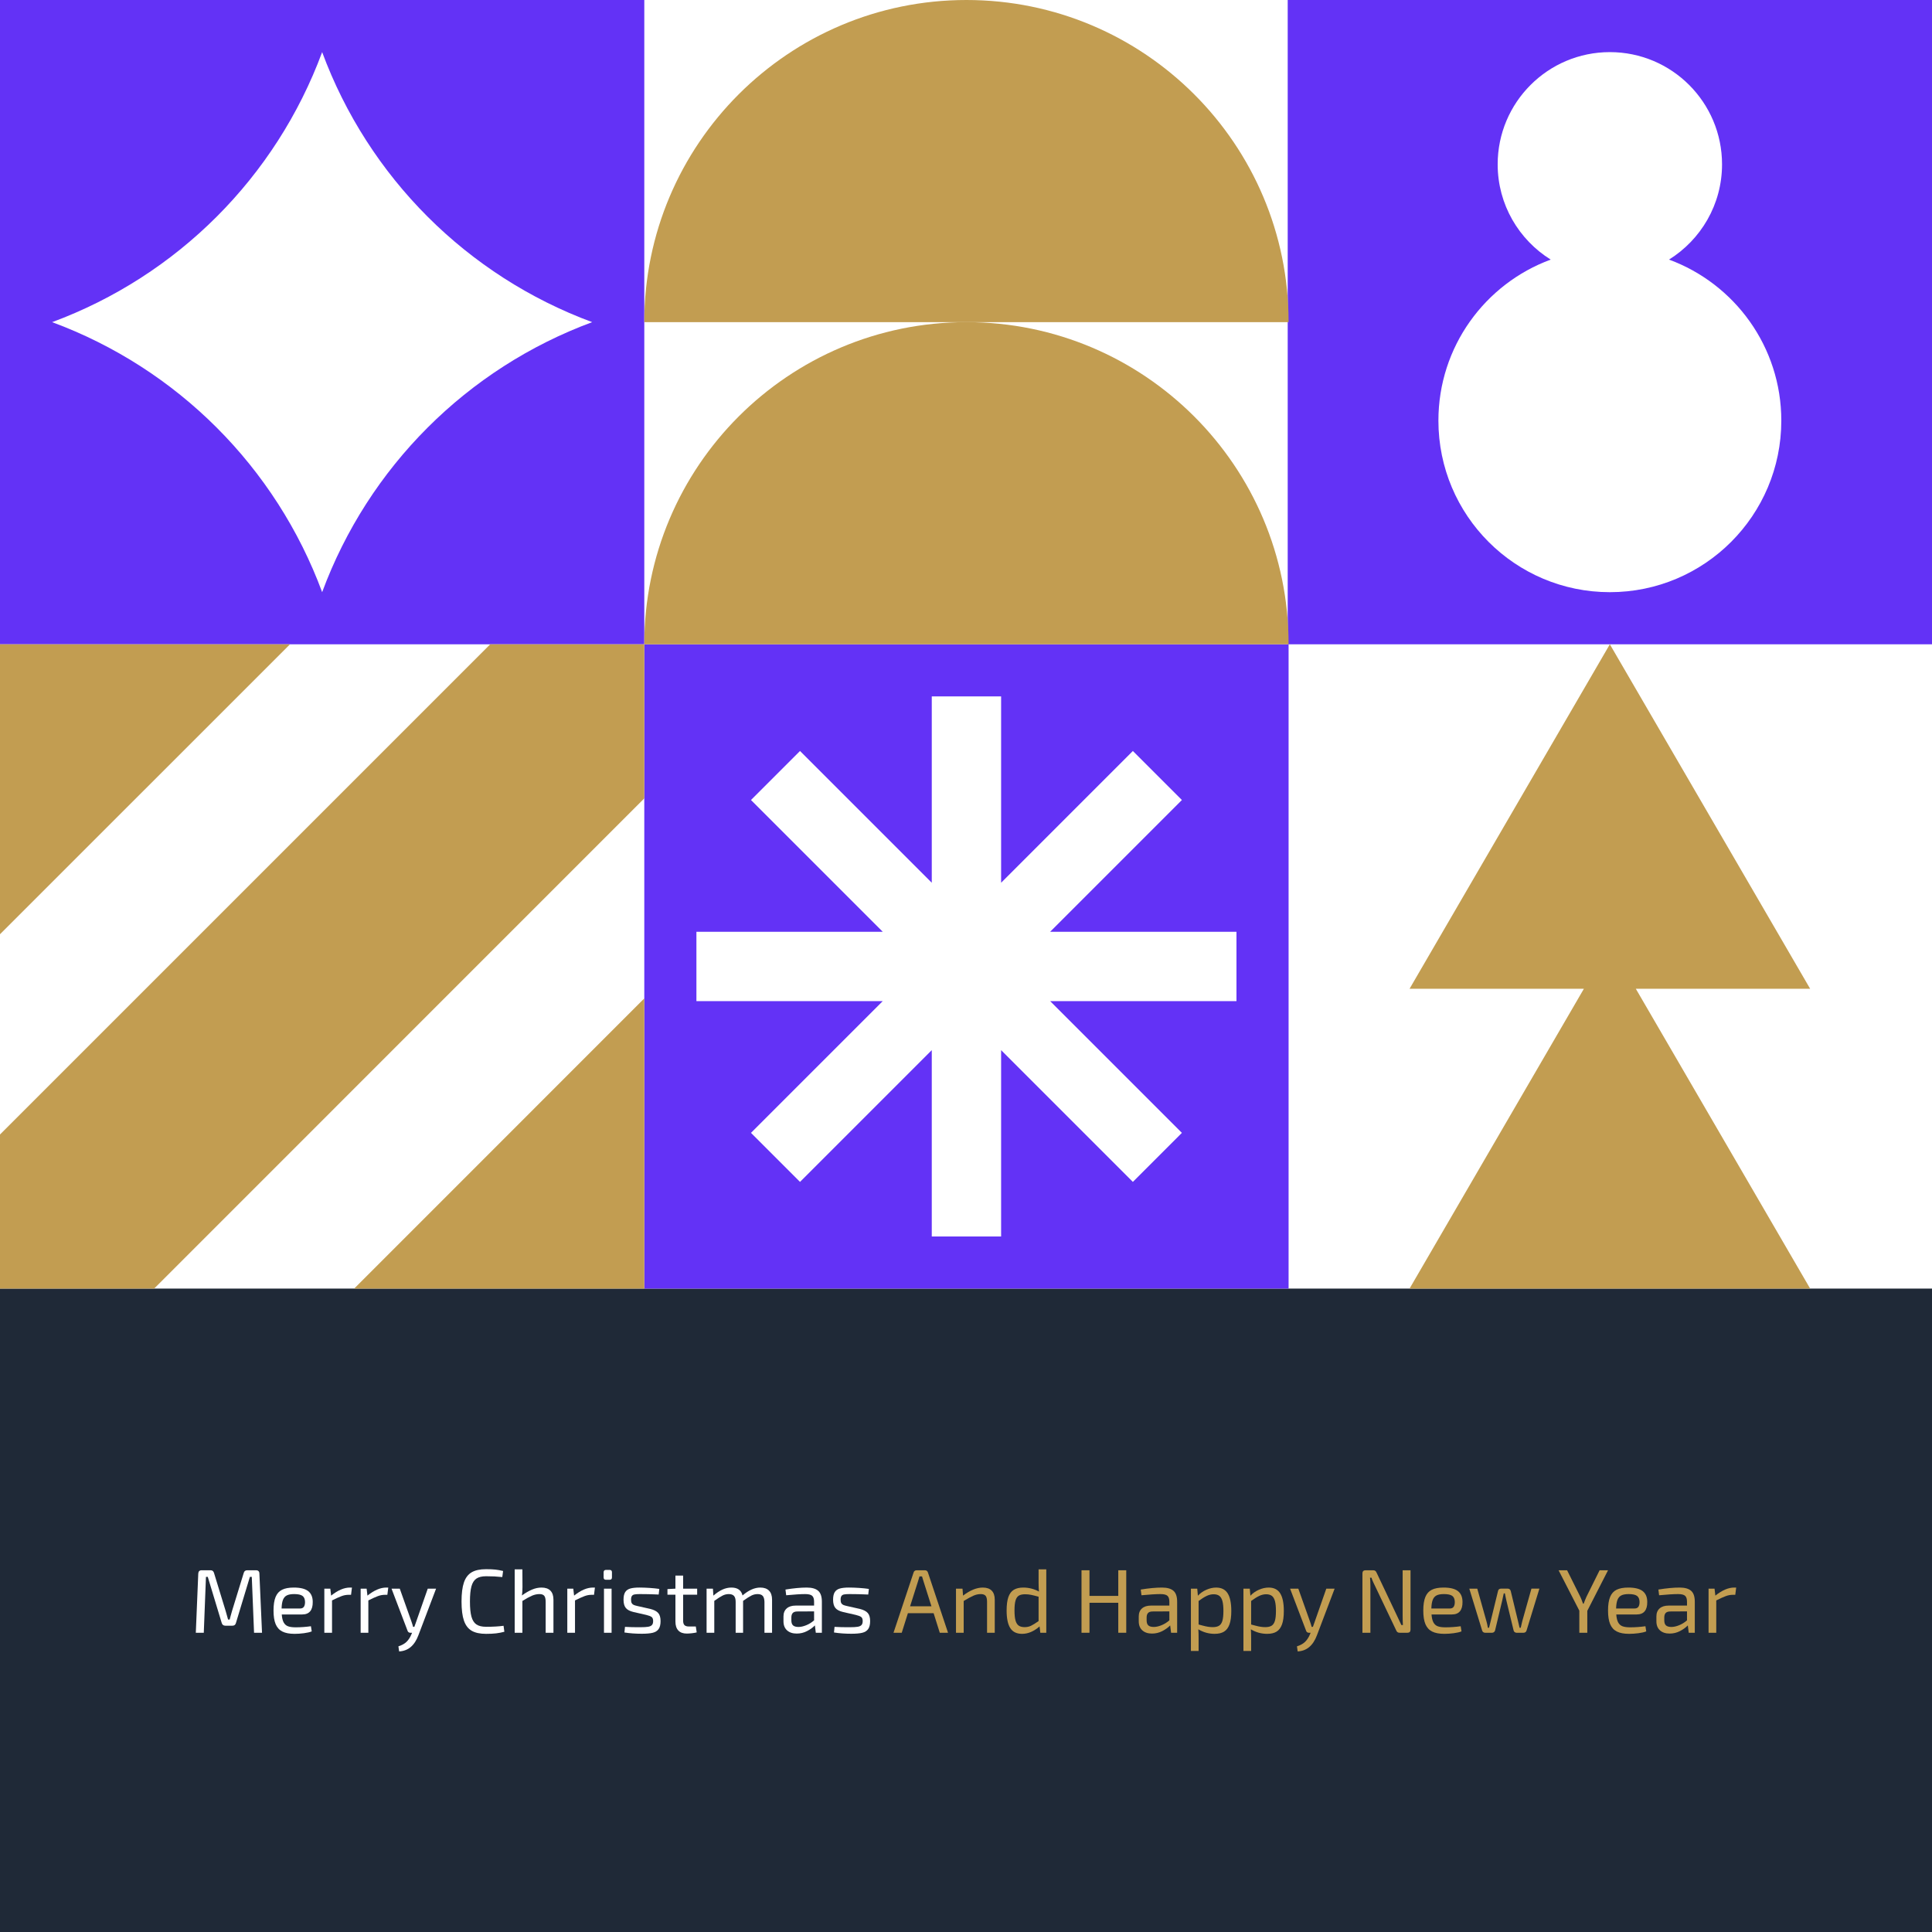 <?xml version="1.0" encoding="UTF-8"?> <svg xmlns="http://www.w3.org/2000/svg" id="uuid-72d4c3cb-a5a6-47b1-932f-5c4f1857b149" data-name="Layer 1" viewBox="0 0 1024 1024"><rect width="1024" height="1024" fill="#fff"></rect><rect y="682.979" width="1024" height="341.021" fill="#1f2937"></rect><rect width="341.489" height="341.489" fill="#6332f6"></rect><rect x="341.489" y="341.489" width="341.489" height="341.489" fill="#6332f6"></rect><rect x="682.511" width="341.489" height="341.489" fill="#6332f6"></rect><polygon points="655.354 493.857 556.601 493.857 626.43 424.028 600.44 398.039 530.611 467.868 530.611 369.115 493.857 369.115 493.857 467.868 424.028 398.039 398.039 424.028 467.868 493.857 369.115 493.857 369.115 530.611 467.868 530.611 398.039 600.44 424.028 626.43 493.857 556.601 493.857 655.354 530.611 655.354 530.611 556.6 600.44 626.43 626.43 600.44 556.601 530.611 655.354 530.611 655.354 493.857" fill="#fff"></polygon><g><polygon points="341.489 341.489 341.489 423.154 81.705 682.979 0 682.979 0 601.314 259.825 341.489 341.489 341.489" fill="#c29d51"></polygon><polygon points="341.489 529.169 341.489 682.979 187.719 682.979 341.489 529.169" fill="#c29d51"></polygon><polygon points="153.704 341.489 0 495.166 0 341.489 153.704 341.489" fill="#c29d51"></polygon></g><polygon points="959.418 524.072 853.255 341.489 747.093 524.072 839.489 524.072 747.093 682.979 853.255 682.979 959.418 682.979 867.022 524.072 959.418 524.072" fill="#c29d51"></polygon><path d="M884.608,137.592c16.853-10.501,28.107-29.152,28.107-50.478,0-32.855-26.621-59.489-59.46-59.489s-59.46,26.634-59.46,59.489c0,21.326,11.254,39.977,28.107,50.478-34.738,12.776-59.519,46.17-59.519,85.356,0,50.211,40.685,90.916,90.872,90.916s90.872-40.704,90.872-90.916c0-39.186-24.781-72.58-59.519-85.356Z" fill="#fff"></path><path d="M682.979,170.745h-341.489C341.489,76.446,417.935,0,512.234,0s170.745,76.446,170.745,170.745Z" fill="#c29d51"></path><path d="M682.979,341.489h-341.489c0-94.299,76.446-170.745,170.745-170.745s170.745,76.446,170.745,170.745Z" fill="#c29d51"></path><path d="M170.745,27.626h0s0,0,0,0c-24.535,66.306-76.813,118.584-143.119,143.119,66.306,24.535,118.584,76.814,143.119,143.119h0c24.535-66.306,76.813-118.584,143.119-143.119-66.306-24.535-118.584-76.813-143.119-143.119Z" fill="#fff"></path><g><path d="M137.029,832.729c.304.305.456.744.456,1.32l1.392,31.344h-4.224l-1.2-29.616h-1.008l-7.393,24.433c-.256.96-.863,1.439-1.823,1.439h-3.792c-.992,0-1.633-.479-1.92-1.439l-7.393-24.433h-.96l-1.152,29.616h-4.224l1.296-31.344c.063-1.184.655-1.776,1.776-1.776h4.8c.896,0,1.488.48,1.776,1.44l6.191,20.208c.224.641.496,1.601.816,2.88l.432,1.584h.864c.16-.512.319-1.12.479-1.824l.769-2.736,6.192-20.111c.255-.96.863-1.44,1.823-1.44h4.752c.544,0,.968.152,1.272.456Z" fill="#fff"></path><path d="M164.797,861.938l.432,2.736c-1.024.416-2.408.735-4.151.96-1.745.224-3.385.336-4.92.336-2.721,0-4.889-.408-6.504-1.225-1.617-.815-2.801-2.119-3.553-3.911s-1.128-4.192-1.128-7.2c0-3.04.368-5.448,1.104-7.225.735-1.775,1.879-3.048,3.432-3.815,1.552-.769,3.624-1.152,6.216-1.152,3.487,0,6.032.633,7.632,1.896,1.601,1.265,2.4,3.176,2.4,5.735.031,2.145-.416,3.785-1.344,4.92-.929,1.137-2.337,1.704-4.225,1.704h-10.848c.128,1.824.464,3.232,1.008,4.225s1.312,1.672,2.305,2.04c.991.368,2.335.552,4.031.552,2.656,0,5.359-.192,8.112-.576ZM152.029,845.594c-.929.464-1.608,1.24-2.04,2.328-.433,1.088-.681,2.624-.744,4.607h9.888c1.695,0,2.544-1.151,2.544-3.456-.032-1.504-.479-2.575-1.344-3.216-.864-.64-2.336-.96-4.416-.96-1.664,0-2.96.232-3.888.696Z" fill="#fff"></path><path d="M186.54,841.441l-.479,3.84h-1.345c-1.216,0-2.447.232-3.695.696s-2.929,1.224-5.04,2.28v17.136h-4.08v-23.376h3.168l.432,3.696c3.553-2.848,6.88-4.272,9.984-4.272h1.056Z" fill="#fff"></path><path d="M205.788,841.441l-.479,3.84h-1.345c-1.216,0-2.447.232-3.695.696s-2.929,1.224-5.04,2.28v17.136h-4.08v-23.376h3.168l.432,3.696c3.553-2.848,6.88-4.272,9.984-4.272h1.056Z" fill="#fff"></path><path d="M231.132,842.018l-9.36,24.672c-2.049,5.504-5.456,8.368-10.224,8.592l-.385-2.688c1.824-.576,3.256-1.368,4.296-2.376s1.88-2.28,2.521-3.816l.432-1.008h-.96c-.353,0-.656-.096-.912-.288s-.432-.447-.527-.768l-8.496-22.32h4.368l6.191,17.424c.448,1.312.736,2.256.864,2.832h.672c.031-.127.367-1.071,1.008-2.832l6.097-17.424h4.416Z" fill="#fff"></path><path d="M262.571,831.913c1.279.145,2.64.393,4.08.744l-.432,3.217c-1.601-.16-2.984-.271-4.152-.337-1.169-.063-2.648-.096-4.44-.096-2.208,0-3.92.416-5.136,1.248-1.216.833-2.088,2.208-2.616,4.128-.527,1.92-.792,4.593-.792,8.017s.265,6.096.792,8.016c.528,1.92,1.4,3.296,2.616,4.128s2.928,1.248,5.136,1.248c3.712,0,6.8-.176,9.265-.528l.432,3.168c-1.439.385-2.888.664-4.344.84-1.457.176-3.24.265-5.353.265-3.232,0-5.783-.552-7.655-1.656-1.872-1.104-3.232-2.896-4.08-5.376-.849-2.479-1.272-5.848-1.272-10.104s.424-7.624,1.272-10.104c.848-2.479,2.208-4.271,4.08-5.376,1.872-1.104,4.423-1.656,7.655-1.656,2.017,0,3.664.072,4.944.216Z" fill="#fff"></path><path d="M291.731,843.073c1.072,1.089,1.608,2.688,1.608,4.801v17.52h-4.128v-16.368c0-1.536-.248-2.607-.744-3.216-.496-.607-1.353-.912-2.568-.912-1.312,0-2.632.288-3.96.864s-3.017,1.504-5.063,2.784v16.848h-4.08v-33.6h4.08l.048,9.264c0,1.792-.096,3.312-.288,4.56,1.855-1.344,3.632-2.376,5.328-3.096,1.695-.72,3.376-1.08,5.04-1.08,2.08,0,3.655.545,4.728,1.632Z" fill="#fff"></path><path d="M315.322,841.441l-.479,3.84h-1.345c-1.216,0-2.447.232-3.695.696s-2.929,1.224-5.04,2.28v17.136h-4.08v-23.376h3.168l.432,3.696c3.553-2.848,6.88-4.272,9.984-4.272h1.056Z" fill="#fff"></path><path d="M324.346,833.329v2.736c0,.833-.416,1.248-1.248,1.248h-1.92c-.833,0-1.248-.415-1.248-1.248v-2.736c0-.384.104-.688.312-.911s.521-.336.937-.336h1.92c.832,0,1.248.416,1.248,1.247ZM324.153,865.394h-4.032v-23.376h4.032v23.376Z" fill="#fff"></path><path d="M344.289,841.634c1.936.128,3.655.305,5.16.527l-.336,2.977c-.545,0-1.361-.031-2.448-.096-.833-.032-1.881-.064-3.145-.097-1.264-.031-2.729-.048-4.392-.048-1.248,0-2.192.064-2.832.192-.641.128-1.104.407-1.392.84-.288.432-.433,1.08-.433,1.944,0,.8.12,1.408.36,1.823.24.417.583.729,1.032.937.447.208,1.119.408,2.016.6l6.816,1.536c1.92.48,3.304,1.192,4.151,2.136.848.944,1.272,2.376,1.272,4.296,0,1.889-.353,3.312-1.057,4.272s-1.752,1.608-3.144,1.944-3.32.504-5.784.504c-3.264,0-6.32-.225-9.168-.672l.288-2.977c2.496.128,4.656.192,6.48.192h1.584c1.855,0,3.255-.08,4.199-.24s1.624-.472,2.04-.936.624-1.16.624-2.089c0-1.056-.28-1.783-.84-2.184-.561-.399-1.512-.76-2.855-1.08l-6.721-1.536c-1.92-.447-3.28-1.168-4.08-2.16-.8-.991-1.199-2.447-1.199-4.367,0-1.729.288-3.056.863-3.984.576-.928,1.464-1.567,2.664-1.92,1.2-.352,2.824-.528,4.872-.528,1.664,0,3.464.064,5.4.192Z" fill="#fff"></path><path d="M362.072,845.233v13.729c0,1.12.24,1.92.721,2.399.479.48,1.296.721,2.447.721h3.553l.479,3.119c-.704.192-1.584.344-2.64.456-1.057.112-1.937.168-2.641.168-1.952,0-3.439-.543-4.464-1.632-1.024-1.087-1.536-2.655-1.536-4.704v-14.256h-4.224v-2.976l4.224-.24v-6.912h4.08v6.912h7.44v3.216h-7.44Z" fill="#fff"></path><path d="M407.601,843.073c1.072,1.089,1.608,2.688,1.608,4.801v17.52h-4.032v-16.368c-.032-1.439-.328-2.487-.888-3.144-.561-.656-1.48-.984-2.761-.984-1.12,0-2.2.257-3.239.769-1.041.512-2.521,1.456-4.44,2.831v16.896h-3.936v-16.368c0-1.472-.297-2.527-.889-3.168-.592-.64-1.512-.96-2.76-.96-1.12,0-2.2.257-3.24.769s-2.52,1.456-4.439,2.831v16.896h-4.08v-23.376h3.359l.24,3.696c1.664-1.44,3.271-2.512,4.824-3.217,1.552-.703,3.128-1.056,4.729-1.056,3.264,0,5.231,1.393,5.903,4.176,3.232-2.783,6.368-4.176,9.408-4.176,2.016,0,3.56.545,4.632,1.632Z" fill="#fff"></path><path d="M433.641,843.146c1.312,1.137,1.968,3.064,1.968,5.784v16.464h-3.216l-.48-3.888c-1.12,1.151-2.52,2.16-4.199,3.023-1.681.864-3.497,1.296-5.448,1.296-2.145,0-3.849-.567-5.112-1.704-1.265-1.135-1.896-2.743-1.896-4.823v-2.544c0-1.824.567-3.24,1.704-4.248,1.135-1.009,2.728-1.513,4.775-1.513h9.744v-2.063c0-1.472-.336-2.512-1.008-3.12-.672-.607-1.92-.912-3.744-.912-2.304,0-5.648.209-10.032.624l-.384-3.024c4.288-.703,8.048-1.056,11.28-1.056,2.72,0,4.735.568,6.048,1.704ZM427.305,861.409c1.504-.607,2.896-1.471,4.176-2.592v-4.752l-9.023.048c-1.089.032-1.865.32-2.328.864-.465.545-.696,1.328-.696,2.352v1.488c0,1.248.304,2.145.912,2.688.607.544,1.567.815,2.88.815,1.216,0,2.575-.304,4.08-.912Z" fill="#fff"></path><path d="M455.36,841.634c1.936.128,3.655.305,5.16.527l-.336,2.977c-.545,0-1.361-.031-2.448-.096-.833-.032-1.881-.064-3.145-.097-1.264-.031-2.729-.048-4.392-.048-1.248,0-2.192.064-2.832.192-.641.128-1.104.407-1.392.84-.288.432-.433,1.08-.433,1.944,0,.8.12,1.408.36,1.823.24.417.583.729,1.032.937.447.208,1.119.408,2.016.6l6.816,1.536c1.92.48,3.304,1.192,4.151,2.136.848.944,1.272,2.376,1.272,4.296,0,1.889-.353,3.312-1.057,4.272s-1.752,1.608-3.144,1.944-3.32.504-5.784.504c-3.264,0-6.32-.225-9.168-.672l.288-2.977c2.496.128,4.656.192,6.48.192h1.584c1.855,0,3.255-.08,4.199-.24s1.624-.472,2.04-.936.624-1.16.624-2.089c0-1.056-.28-1.783-.84-2.184-.561-.399-1.512-.76-2.855-1.08l-6.721-1.536c-1.92-.447-3.28-1.168-4.08-2.16-.8-.991-1.199-2.447-1.199-4.367,0-1.729.288-3.056.863-3.984.576-.928,1.464-1.567,2.664-1.92,1.2-.352,2.824-.528,4.872-.528,1.664,0,3.464.064,5.4.192Z" fill="#fff"></path><path d="M494.84,855.025h-13.632l-3.265,10.368h-4.367l10.655-31.968c.097-.352.288-.632.576-.84s.624-.312,1.008-.312h4.416c.384,0,.721.104,1.008.312.288.208.48.488.576.84l10.656,31.968h-4.368l-3.264-10.368ZM493.688,851.378l-4.176-13.152c-.288-.832-.561-1.729-.816-2.688h-1.344c-.257.96-.528,1.856-.815,2.688l-4.177,13.152h11.328Z" fill="#c29d51"></path><path d="M525.631,843.073c1.072,1.089,1.608,2.688,1.608,4.801v17.52h-4.08v-16.368c0-1.536-.257-2.607-.768-3.216-.513-.607-1.377-.912-2.593-.912-1.28,0-2.561.28-3.84.84-1.28.561-3.008,1.496-5.184,2.809v16.848h-4.08v-23.376h3.456l.288,3.696c3.712-2.848,7.2-4.272,10.464-4.272,2.08,0,3.655.545,4.728,1.632Z" fill="#c29d51"></path><path d="M554.552,831.794v33.6h-3.168l-.384-3.36c-3.009,2.625-6.096,3.937-9.264,3.937-2.881,0-4.969-1.016-6.265-3.048s-1.943-5.128-1.943-9.288c0-3.008.312-5.4.936-7.176.624-1.776,1.584-3.056,2.88-3.841,1.296-.783,2.968-1.176,5.016-1.176,2.912,0,5.681.704,8.305,2.112-.129-1.312-.192-2.832-.192-4.561v-7.199h4.08ZM538.256,858.938c.367,1.265.936,2.16,1.704,2.688.768.527,1.808.792,3.12.792,1.216,0,2.319-.232,3.312-.696s2.353-1.304,4.08-2.521v-12.911c-1.632-.448-2.952-.776-3.96-.984s-2.072-.312-3.191-.312c-1.409,0-2.513.24-3.312.721-.8.479-1.385,1.336-1.752,2.567-.368,1.232-.552,3-.552,5.305s.184,4.088.552,5.352Z" fill="#c29d51"></path><path d="M596.935,832.273v33.12h-4.224v-15.888h-15.264v15.888h-4.225v-33.12h4.225v13.584h15.264v-13.584h4.224Z" fill="#c29d51"></path><path d="M621.944,843.146c1.312,1.137,1.968,3.064,1.968,5.784v16.464h-3.216l-.48-3.888c-1.12,1.151-2.52,2.16-4.199,3.023-1.681.864-3.497,1.296-5.448,1.296-2.145,0-3.849-.567-5.112-1.704-1.265-1.135-1.896-2.743-1.896-4.823v-2.544c0-1.824.567-3.24,1.704-4.248,1.135-1.009,2.728-1.513,4.775-1.513h9.744v-2.063c0-1.472-.336-2.512-1.008-3.12-.672-.607-1.92-.912-3.744-.912-2.304,0-5.648.209-10.032.624l-.384-3.024c4.288-.703,8.048-1.056,11.28-1.056,2.72,0,4.735.568,6.048,1.704ZM615.608,861.409c1.504-.607,2.896-1.471,4.176-2.592v-4.752l-9.023.048c-1.089.032-1.865.32-2.328.864-.465.545-.696,1.328-.696,2.352v1.488c0,1.248.304,2.145.912,2.688.607.544,1.567.815,2.88.815,1.216,0,2.575-.304,4.08-.912Z" fill="#c29d51"></path><path d="M650.695,844.514c1.279,2.048,1.92,5.152,1.92,9.312,0,2.977-.32,5.353-.96,7.128-.641,1.776-1.601,3.057-2.881,3.841-1.279.783-2.944,1.176-4.991,1.176-3.072,0-5.952-.8-8.641-2.4.097,1.089.145,2.656.145,4.704v6.769h-4.08v-33.024h3.359l.337,3.744c1.248-1.344,2.751-2.4,4.512-3.168,1.76-.769,3.487-1.152,5.184-1.152,2.784,0,4.816,1.024,6.097,3.072ZM646.111,861.674c.815-.496,1.407-1.36,1.775-2.592.367-1.232.552-2.984.552-5.257,0-2.208-.176-3.951-.527-5.231-.353-1.279-.904-2.2-1.656-2.76s-1.752-.841-3-.841c-1.217,0-2.424.281-3.624.841s-2.648,1.464-4.344,2.712v12.479c.288.064.983.248,2.088.552,1.104.305,2.088.521,2.952.648.863.128,1.68.192,2.447.192,1.408,0,2.521-.248,3.337-.744Z" fill="#c29d51"></path><path d="M678.534,844.514c1.279,2.048,1.92,5.152,1.92,9.312,0,2.977-.32,5.353-.96,7.128-.641,1.776-1.601,3.057-2.881,3.841-1.279.783-2.944,1.176-4.991,1.176-3.072,0-5.952-.8-8.641-2.4.097,1.089.145,2.656.145,4.704v6.769h-4.08v-33.024h3.359l.337,3.744c1.248-1.344,2.751-2.4,4.512-3.168,1.76-.769,3.487-1.152,5.184-1.152,2.784,0,4.816,1.024,6.097,3.072ZM673.95,861.674c.815-.496,1.407-1.36,1.775-2.592.367-1.232.552-2.984.552-5.257,0-2.208-.176-3.951-.527-5.231-.353-1.279-.904-2.2-1.656-2.76s-1.752-.841-3-.841c-1.217,0-2.424.281-3.624.841s-2.648,1.464-4.344,2.712v12.479c.288.064.983.248,2.088.552,1.104.305,2.088.521,2.952.648.863.128,1.68.192,2.447.192,1.408,0,2.521-.248,3.337-.744Z" fill="#c29d51"></path><path d="M707.383,842.018l-9.36,24.672c-2.049,5.504-5.456,8.368-10.224,8.592l-.385-2.688c1.824-.576,3.256-1.368,4.296-2.376s1.88-2.28,2.521-3.816l.432-1.008h-.96c-.353,0-.656-.096-.912-.288s-.432-.447-.527-.768l-8.496-22.32h4.368l6.191,17.424c.448,1.312.736,2.256.864,2.832h.672c.031-.127.367-1.071,1.008-2.832l6.097-17.424h4.416Z" fill="#c29d51"></path><path d="M747.606,863.714c0,1.12-.545,1.68-1.632,1.68h-4.128c-.48,0-.864-.104-1.152-.312s-.528-.553-.72-1.032l-11.185-23.473c-.128-.255-.424-.871-.888-1.848-.464-.976-.792-1.815-.984-2.52h-.768c.128,1.28.192,2.735.192,4.367v24.816h-4.225v-31.44c0-1.119.56-1.68,1.681-1.68h3.983c.48,0,.864.104,1.152.312s.527.552.72,1.031l10.848,22.896c.769,1.568,1.52,3.168,2.257,4.8h.815c-.096-1.728-.144-3.408-.144-5.04v-24h4.176v31.44Z" fill="#c29d51"></path><path d="M774.197,861.938l.432,2.736c-1.024.416-2.408.735-4.151.96-1.745.224-3.385.336-4.92.336-2.721,0-4.889-.408-6.504-1.225-1.617-.815-2.801-2.119-3.553-3.911s-1.128-4.192-1.128-7.2c0-3.04.368-5.448,1.104-7.225.735-1.775,1.879-3.048,3.432-3.815,1.552-.769,3.624-1.152,6.216-1.152,3.487,0,6.032.633,7.632,1.896,1.601,1.265,2.4,3.176,2.4,5.735.031,2.145-.416,3.785-1.344,4.92-.929,1.137-2.337,1.704-4.225,1.704h-10.848c.128,1.824.464,3.232,1.008,4.225s1.312,1.672,2.305,2.04c.991.368,2.335.552,4.031.552,2.656,0,5.359-.192,8.112-.576ZM761.43,845.594c-.929.464-1.608,1.24-2.04,2.328-.433,1.088-.681,2.624-.744,4.607h9.888c1.695,0,2.544-1.151,2.544-3.456-.032-1.504-.479-2.575-1.344-3.216-.864-.64-2.336-.96-4.416-.96-1.664,0-2.96.232-3.888.696Z" fill="#c29d51"></path><path d="M809.093,864.241c-.096.353-.288.633-.576.841s-.624.312-1.008.312h-3.696c-.384,0-.729-.12-1.032-.36-.304-.239-.488-.552-.552-.936l-3.84-15.888-.432-2.017c-.161-.832-.272-1.392-.336-1.68h-.576l-.288,1.2c-.288,1.28-.465,2.111-.528,2.496l-3.792,15.888c-.096.384-.288.696-.576.936-.288.24-.641.36-1.056.36h-3.648c-.384,0-.72-.104-1.008-.312s-.479-.488-.576-.841l-6.815-22.224h4.224l4.849,17.232c.287.992.543,2.159.768,3.504h.624l.864-3.504,3.888-15.937c.063-.384.231-.696.504-.936.271-.24.616-.36,1.032-.36h3.696c.384,0,.711.12.983.36.271.239.456.568.552.983l3.841,15.889c.096.448.223.992.384,1.632l.432,1.872h.624l.288-1.248c.192-.96.367-1.712.528-2.256l4.848-17.232h4.224l-6.815,22.224Z" fill="#c29d51"></path><path d="M841.301,853.777v11.616h-4.225v-11.712l-10.991-21.408h4.512l6.96,13.968c.384.769.88,2.017,1.488,3.744h.336c.512-1.407,1.008-2.64,1.487-3.695l6.961-14.017h4.464l-10.992,21.504Z" fill="#c29d51"></path><path d="M872.116,861.938l.432,2.736c-1.024.416-2.408.735-4.151.96-1.745.224-3.385.336-4.92.336-2.721,0-4.889-.408-6.504-1.225-1.617-.815-2.801-2.119-3.553-3.911s-1.128-4.192-1.128-7.2c0-3.04.368-5.448,1.104-7.225.735-1.775,1.879-3.048,3.432-3.815,1.552-.769,3.624-1.152,6.216-1.152,3.487,0,6.032.633,7.632,1.896,1.601,1.265,2.4,3.176,2.4,5.735.031,2.145-.416,3.785-1.344,4.92-.929,1.137-2.337,1.704-4.225,1.704h-10.848c.128,1.824.464,3.232,1.008,4.225s1.312,1.672,2.305,2.04c.991.368,2.335.552,4.031.552,2.656,0,5.359-.192,8.112-.576ZM859.349,845.594c-.929.464-1.608,1.24-2.04,2.328-.433,1.088-.681,2.624-.744,4.607h9.888c1.695,0,2.544-1.151,2.544-3.456-.032-1.504-.479-2.575-1.344-3.216-.864-.64-2.336-.96-4.416-.96-1.664,0-2.96.232-3.888.696Z" fill="#c29d51"></path><path d="M896.308,843.146c1.312,1.137,1.968,3.064,1.968,5.784v16.464h-3.216l-.48-3.888c-1.12,1.151-2.52,2.16-4.199,3.023-1.681.864-3.497,1.296-5.448,1.296-2.145,0-3.849-.567-5.112-1.704-1.265-1.135-1.896-2.743-1.896-4.823v-2.544c0-1.824.567-3.24,1.704-4.248,1.135-1.009,2.728-1.513,4.775-1.513h9.744v-2.063c0-1.472-.336-2.512-1.008-3.12-.672-.607-1.92-.912-3.744-.912-2.304,0-5.648.209-10.032.624l-.384-3.024c4.288-.703,8.048-1.056,11.28-1.056,2.72,0,4.735.568,6.048,1.704ZM889.972,861.409c1.504-.607,2.896-1.471,4.176-2.592v-4.752l-9.023.048c-1.089.032-1.865.32-2.328.864-.465.545-.696,1.328-.696,2.352v1.488c0,1.248.304,2.145.912,2.688.607.544,1.567.815,2.88.815,1.216,0,2.575-.304,4.08-.912Z" fill="#c29d51"></path><path d="M920.211,841.441l-.479,3.84h-1.345c-1.216,0-2.447.232-3.695.696s-2.929,1.224-5.04,2.28v17.136h-4.08v-23.376h3.168l.432,3.696c3.553-2.848,6.88-4.272,9.984-4.272h1.056Z" fill="#c29d51"></path></g></svg> 